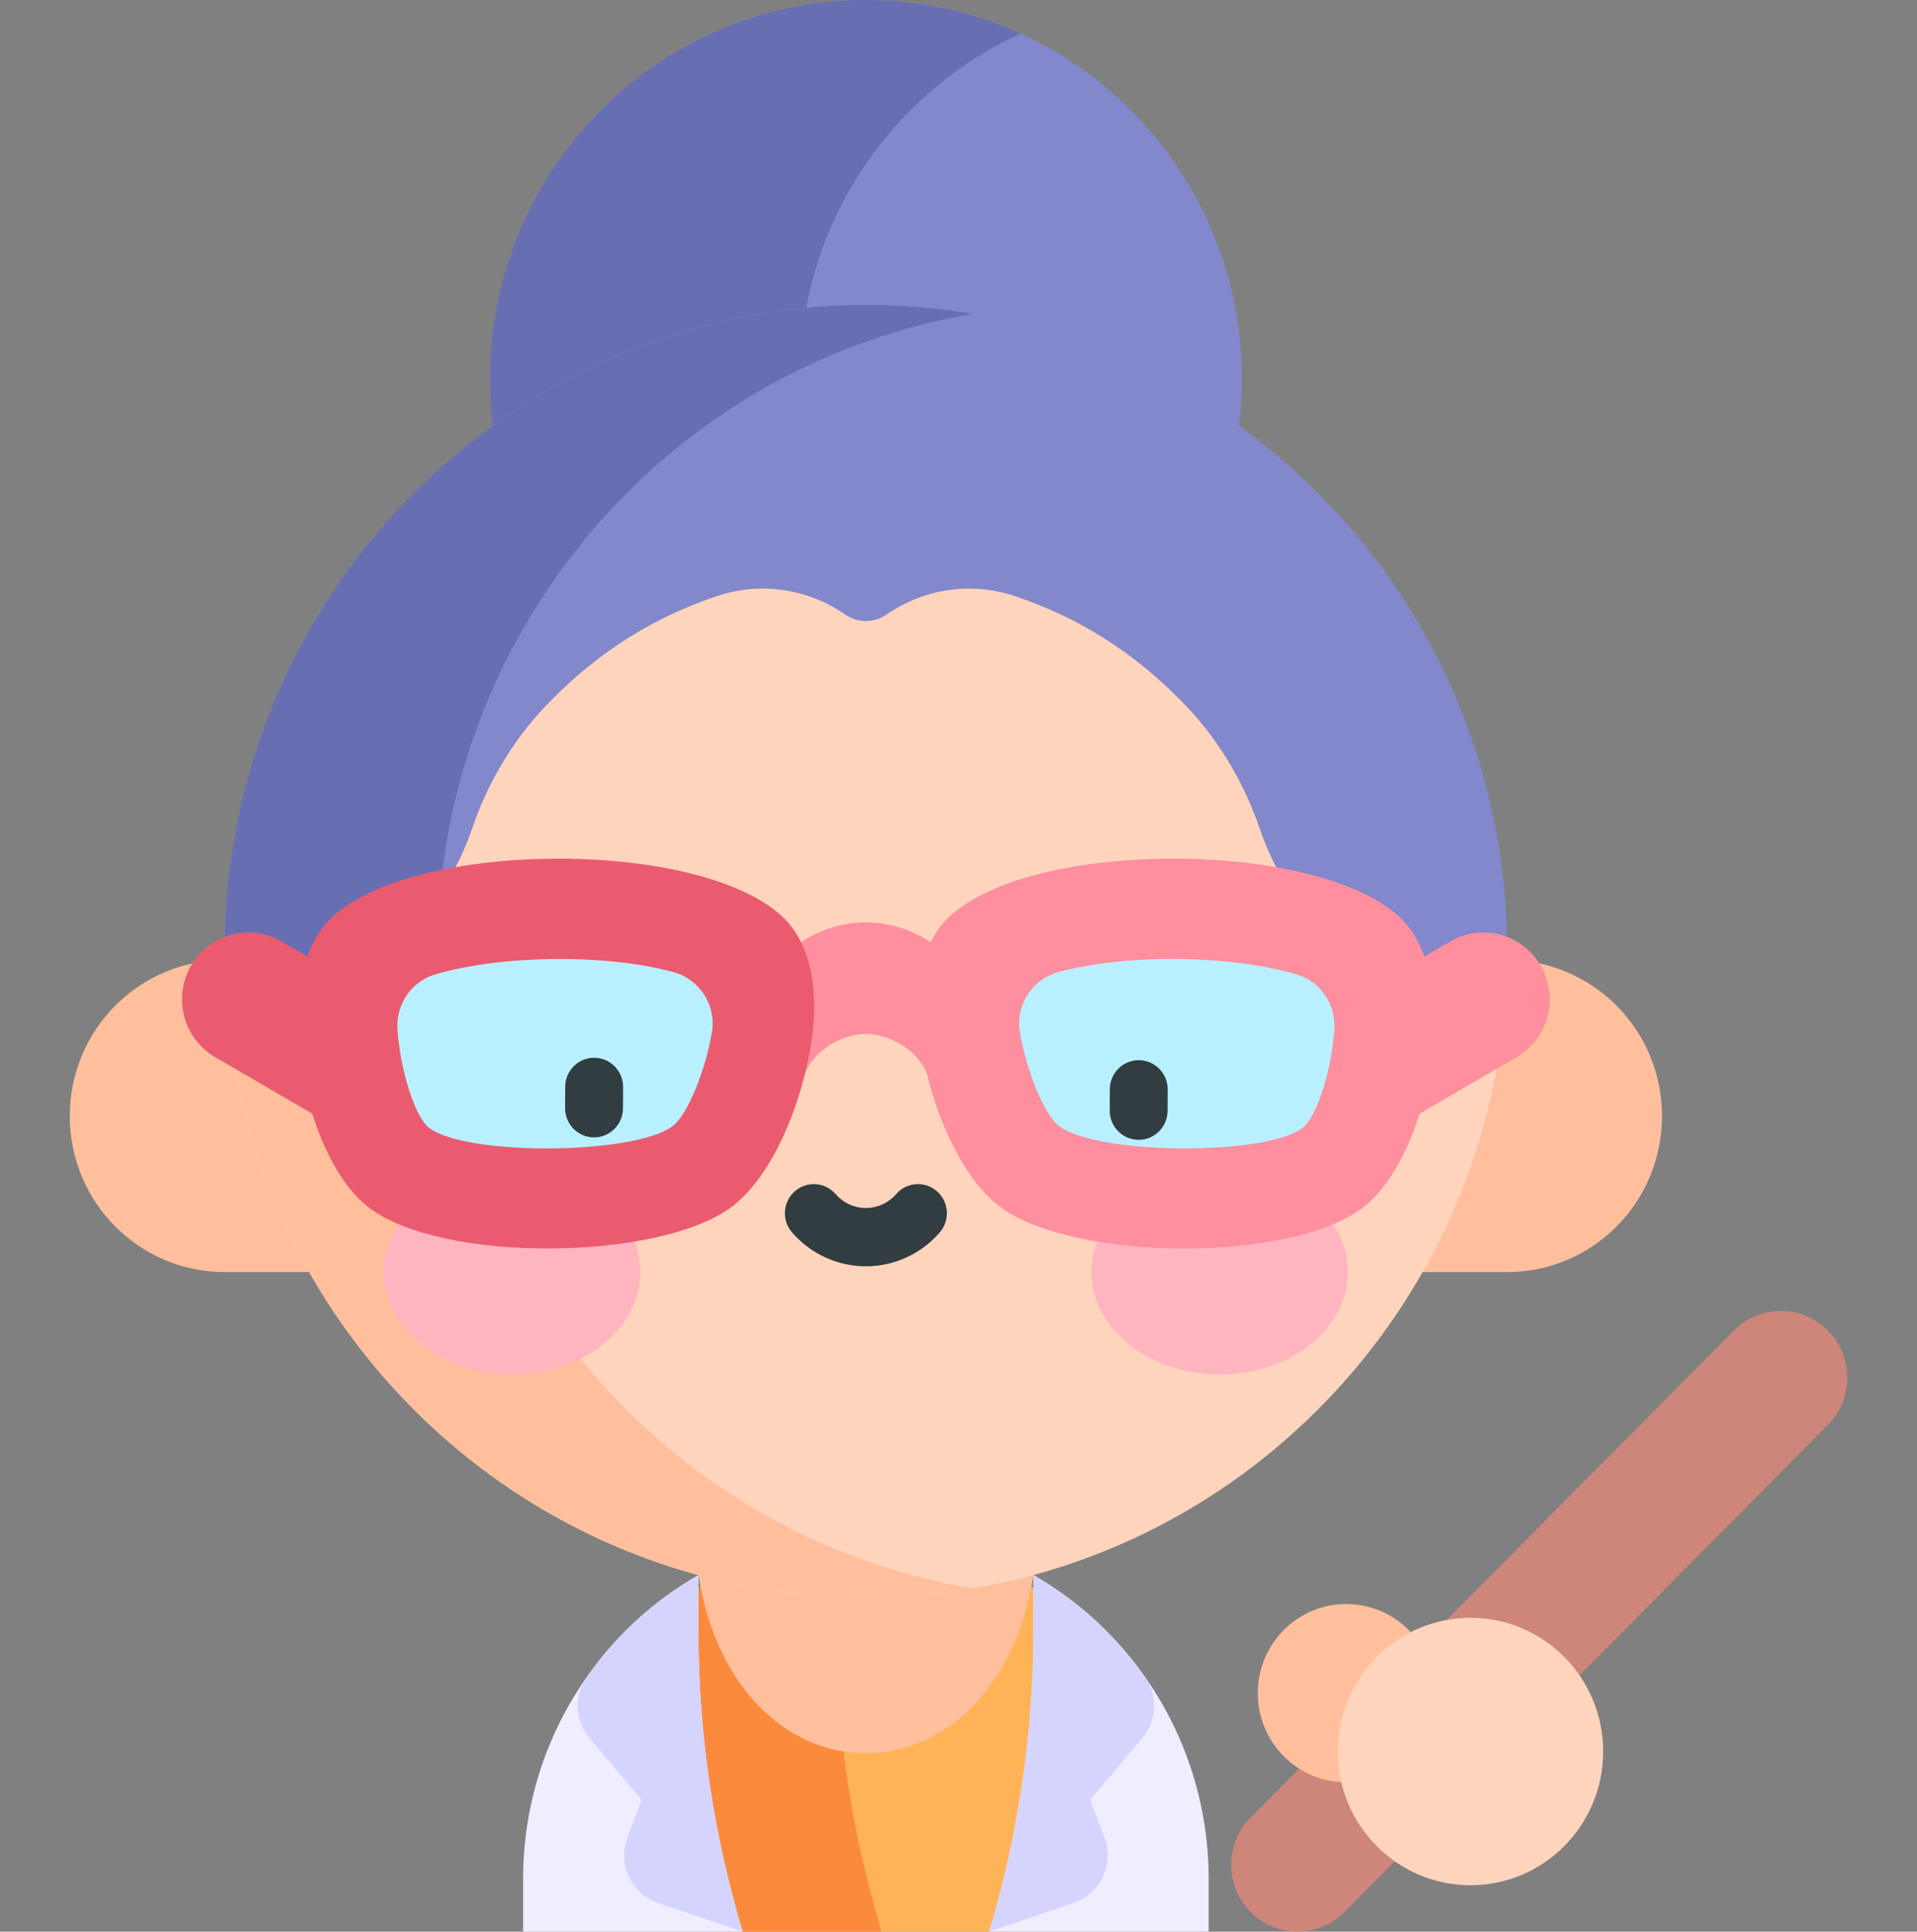 <?xml version="1.0" encoding="UTF-8"?> <svg xmlns="http://www.w3.org/2000/svg" width="128" height="129" viewBox="0 0 128 129" fill="none"><rect x="0" y="0" width="128" height="129" fill="#808080" stroke="none"/> <g clip-path="url(#clip0)"> <path d="M68.153 2.246C65 0.807 61.503 0 57.817 0C43.953 0 32.715 11.326 32.715 25.298C32.715 39.27 43.953 50.596 57.817 50.596C61.503 50.596 65 49.789 68.153 48.351C76.859 44.38 82.919 35.555 82.919 25.298C82.919 15.041 76.859 6.217 68.153 2.246Z" fill="#8288CB"></path> <path d="M53.387 25.298C53.387 15.041 59.447 6.217 68.153 2.246C65 0.807 61.503 0 57.817 0C43.953 0 32.715 11.326 32.715 25.298C32.715 39.27 43.953 50.596 57.817 50.596C61.503 50.596 65 49.789 68.153 48.351C59.447 44.38 53.387 35.555 53.387 25.298Z" fill="#676FB2"></path> <path d="M68.359 127.391C71.519 125.97 74.808 125.3 78.149 124.622C78.101 123.126 77.931 121.665 77.647 120.254C76.948 116.79 75.571 113.619 73.684 110.934C70.757 106.767 66.604 103.772 61.856 102.674C60.55 102.372 59.199 102.213 57.816 102.213C51.407 102.213 45.681 105.621 41.949 110.934C39.36 114.619 37.733 119.221 37.501 124.239C40.679 125.261 43.756 126.584 46.961 127.529C47.804 127.778 48.51 128.31 48.968 128.999H66.966C67.214 128.3 67.674 127.699 68.359 127.391Z" fill="#FFB357"></path> <path d="M58.147 126.413C56.621 120.728 55.847 114.834 55.847 108.896V102.335C50.254 102.981 45.319 106.2 41.976 110.934C41.303 111.887 40.697 112.902 40.161 113.968C38.623 117.027 37.678 120.519 37.504 124.241C40.682 125.263 43.757 126.585 46.961 127.53C47.803 127.779 48.51 128.31 48.967 129H58.841L58.147 126.413Z" fill="#FC8A3D"></path> <path d="M39.969 110.934C36.818 114.921 34.929 119.981 34.929 125.482V129H49.585C47.627 122.481 46.632 115.707 46.632 108.896V105.187C44.065 106.656 41.803 108.613 39.969 110.934Z" fill="#EFEDFF"></path> <path d="M75.665 110.934C78.815 114.921 80.704 119.981 80.704 125.482V129H66.049C68.007 122.481 69.002 115.707 69.002 108.896V105.187C71.569 106.656 73.831 108.613 75.665 110.934Z" fill="#EFEDFF"></path> <path d="M46.632 108.896V105.187C44.065 106.656 41.803 108.613 39.969 110.934C39.692 111.285 39.423 111.646 39.166 112.012C38.296 113.255 38.401 114.938 39.38 116.096L42.848 120.203L41.901 122.689C41.221 124.475 42.153 126.473 43.952 127.084L49.585 129C47.627 122.481 46.632 115.707 46.632 108.896Z" fill="#D4D4FF"></path> <path d="M69.002 108.896V105.187C71.569 106.656 73.831 108.613 75.665 110.934C75.941 111.285 76.208 111.643 76.465 112.009C77.334 113.252 77.232 114.938 76.254 116.096L72.786 120.202L73.733 122.689C74.412 124.475 73.481 126.472 71.682 127.084L66.049 129C68.007 122.481 69.002 115.707 69.002 108.896Z" fill="#D4D4FF"></path> <path d="M57.817 96.259L46.632 105.187C47.909 113.121 52.863 117.091 57.817 117.093C62.77 117.094 67.724 113.127 69.002 105.187L57.817 96.259Z" fill="#FFBF9D"></path> <path d="M100.638 64.118H14.995C9.287 64.118 4.659 68.781 4.659 74.534C4.659 80.287 9.287 84.951 14.995 84.951H100.638C106.346 84.951 110.974 80.287 110.974 74.534C110.974 68.781 106.346 64.118 100.638 64.118Z" fill="#FFBF9D"></path> <path d="M57.817 25.826C55.387 25.826 14.995 42.137 14.995 63.522C14.995 84.908 30.431 102.657 50.685 106.079C53.005 106.471 55.386 106.678 57.817 106.678C60.246 106.678 62.628 106.471 64.948 106.079C85.202 102.657 100.638 84.908 100.638 63.522C100.638 42.137 60.246 25.826 57.817 25.826Z" fill="#FFD4BD"></path> <path d="M29.2 63.583C29.2 62.965 29.215 62.352 29.24 61.741C24.613 63.539 19.886 65.163 15.089 66.37C16.388 86.467 31.338 102.81 50.686 106.079C53.006 106.471 55.387 106.678 57.817 106.678C60.247 106.678 62.629 106.471 64.948 106.079C44.663 102.666 29.2 85.005 29.2 63.583Z" fill="#FFBF9D"></path> <path d="M57.817 84.567C55.926 84.567 54.128 83.742 52.884 82.303C52.183 81.493 52.267 80.263 53.071 79.557C53.875 78.85 55.095 78.935 55.796 79.745C56.306 80.335 57.043 80.674 57.817 80.674C58.591 80.674 59.327 80.335 59.838 79.745C60.538 78.934 61.759 78.85 62.563 79.557C63.367 80.263 63.451 81.493 62.75 82.303C61.506 83.742 59.707 84.567 57.817 84.567Z" fill="#313D40"></path> <path d="M34.191 91.797C38.921 91.797 42.755 88.732 42.755 84.951C42.755 81.171 38.921 78.106 34.191 78.106C29.461 78.106 25.627 81.171 25.627 84.951C25.627 88.732 29.461 91.797 34.191 91.797Z" fill="#FFB5C0"></path> <path d="M81.442 91.797C86.172 91.797 90.006 88.732 90.006 84.951C90.006 81.171 86.172 78.106 81.442 78.106C76.713 78.106 72.878 81.171 72.878 84.951C72.878 88.732 76.713 91.797 81.442 91.797Z" fill="#FFB5C0"></path> <path d="M99.808 55.04H99.811C98.387 47.831 95.105 41.029 90.279 35.382C90.277 35.383 90.276 35.384 90.274 35.385C83.883 27.905 75.004 22.667 64.953 20.965C62.632 20.572 60.247 20.367 57.817 20.367C44.86 20.367 33.225 26.18 25.359 35.385C25.358 35.384 25.356 35.383 25.355 35.382C20.541 41.016 17.253 47.807 15.822 55.041H15.825C15.283 57.783 14.995 60.619 14.995 63.523C14.995 64.818 15.053 66.099 15.164 67.364C21.067 67.259 26.259 64.228 29.376 59.649C30.268 58.337 30.992 56.899 31.512 55.366C32.613 52.119 34.41 49.158 36.828 46.741C36.856 46.714 36.883 46.686 36.911 46.658C40.001 43.545 43.667 41.194 47.943 39.786C50.839 38.832 53.976 39.335 56.436 41.039C57.273 41.62 58.359 41.62 59.197 41.039C61.657 39.335 64.794 38.832 67.691 39.786C71.966 41.194 75.633 43.545 78.722 46.658C78.75 46.686 78.777 46.714 78.805 46.741C81.224 49.158 83.02 52.119 84.121 55.366C86.456 62.253 92.876 67.229 100.469 67.364C100.58 66.099 100.638 64.818 100.638 63.523C100.638 60.619 100.351 57.783 99.808 55.04Z" fill="#8288CB"></path> <path d="M64.953 20.964C62.632 20.571 60.247 20.367 57.817 20.367C44.86 20.367 33.225 26.18 25.359 35.385C25.358 35.384 25.356 35.383 25.355 35.382C20.541 41.016 17.253 47.806 15.822 55.04H15.825C15.283 57.783 14.995 60.619 14.995 63.522C14.995 64.817 15.053 66.098 15.164 67.364C21.067 67.259 26.259 64.228 29.376 59.648C31.134 40.013 45.924 24.166 64.953 20.964Z" fill="#676FB2"></path> <path d="M84.425 128.404C84.096 128.213 83.787 127.976 83.505 127.692C81.775 125.949 81.775 123.122 83.505 121.379L115.778 88.854C117.508 87.11 120.313 87.109 122.043 88.854C123.773 90.597 123.773 93.424 122.043 95.167L89.77 127.692C88.321 129.152 86.118 129.39 84.425 128.404Z" fill="#CE857A"></path> <path d="M89.889 119.026C93.151 119.026 95.795 116.361 95.795 113.074C95.795 109.786 93.151 107.121 89.889 107.121C86.627 107.121 83.982 109.786 83.982 113.074C83.982 116.361 86.627 119.026 89.889 119.026Z" fill="#FFBF9D"></path> <path d="M98.186 125.9C103.079 125.9 107.045 121.902 107.045 116.971C107.045 112.04 103.079 108.042 98.186 108.042C93.293 108.042 89.326 112.04 89.326 116.971C89.326 121.902 93.293 125.9 98.186 125.9Z" fill="#FFD4BD"></path> <path d="M102.885 64.506C101.662 62.37 98.953 61.639 96.834 62.871C96.572 63.024 95.927 63.399 95.11 63.875C94.773 62.931 94.3 62.107 93.672 61.462C88.351 55.993 68.358 55.94 63.125 61.487C62.736 61.9 62.41 62.384 62.144 62.931C60.816 62.041 59.312 61.603 57.817 61.602C56.321 61.603 54.818 62.041 53.489 62.931L50.648 66.818L53.742 71.724C54.295 70.201 56.184 69.048 57.817 69.046C59.652 69.049 61.815 70.503 62.036 72.303L62.037 72.281C62.92 75.546 64.601 79.017 66.87 80.664C71.748 84.206 86.149 84.376 91.028 80.628C92.619 79.407 93.943 77.06 94.785 74.374L101.264 70.604C103.382 69.371 104.109 66.641 102.885 64.506Z" fill="#FF8E9E"></path> <path d="M53.489 62.931C53.223 62.384 52.897 61.9 52.508 61.487C47.276 55.939 27.282 55.992 21.961 61.462C21.334 62.107 20.86 62.931 20.524 63.875C19.706 63.399 19.061 63.024 18.799 62.871C16.681 61.638 13.971 62.37 12.748 64.505C11.525 66.641 12.251 69.371 14.37 70.604L20.849 74.374C21.69 77.06 23.015 79.406 24.605 80.628C29.485 84.376 43.886 84.205 48.764 80.664C51.033 79.016 52.714 75.546 53.597 72.281C53.603 72.259 53.608 72.237 53.614 72.215C53.658 72.052 53.701 71.889 53.742 71.724C54.458 68.843 54.768 65.558 53.489 62.931Z" fill="#EA5B70"></path> <path d="M47.535 68.94C47.101 71.484 45.913 74.48 44.879 75.231C42.245 77.144 31.022 77.196 28.635 75.304C27.646 74.52 26.712 71.316 26.539 68.756C26.427 67.087 27.459 65.55 29.051 65.077C33.353 63.797 40.32 63.667 44.953 64.915C46.712 65.389 47.842 67.132 47.535 68.94Z" fill="#B9F0FF"></path> <path d="M89.094 68.756C88.921 71.316 87.988 74.519 86.998 75.304C84.612 77.196 73.389 77.144 70.754 75.231C69.721 74.48 68.532 71.485 68.099 68.94C67.791 67.132 68.92 65.389 70.68 64.915C75.312 63.667 82.28 63.797 86.582 65.077C88.174 65.55 89.207 67.087 89.094 68.756Z" fill="#B9F0FF"></path> <path d="M76.044 70.803C76.041 70.803 76.038 70.803 76.035 70.803C74.973 70.803 74.109 71.669 74.104 72.741L74.098 74.166C74.093 75.241 74.954 76.116 76.021 76.121H76.03C77.092 76.121 77.956 75.255 77.961 74.183L77.967 72.758C77.972 71.683 77.111 70.808 76.044 70.803Z" fill="#313D40"></path> <path d="M39.679 70.64C39.676 70.64 39.674 70.64 39.671 70.64C38.608 70.64 37.744 71.505 37.739 72.578L37.733 74.002C37.728 75.078 38.59 75.953 39.656 75.958H39.665C40.727 75.958 41.592 75.092 41.596 74.02L41.603 72.595C41.607 71.52 40.746 70.645 39.679 70.64Z" fill="#313D40"></path> </g> <defs> <clipPath id="clip0"> <rect width="128" height="129" fill="white"></rect> </clipPath> </defs> </svg> 